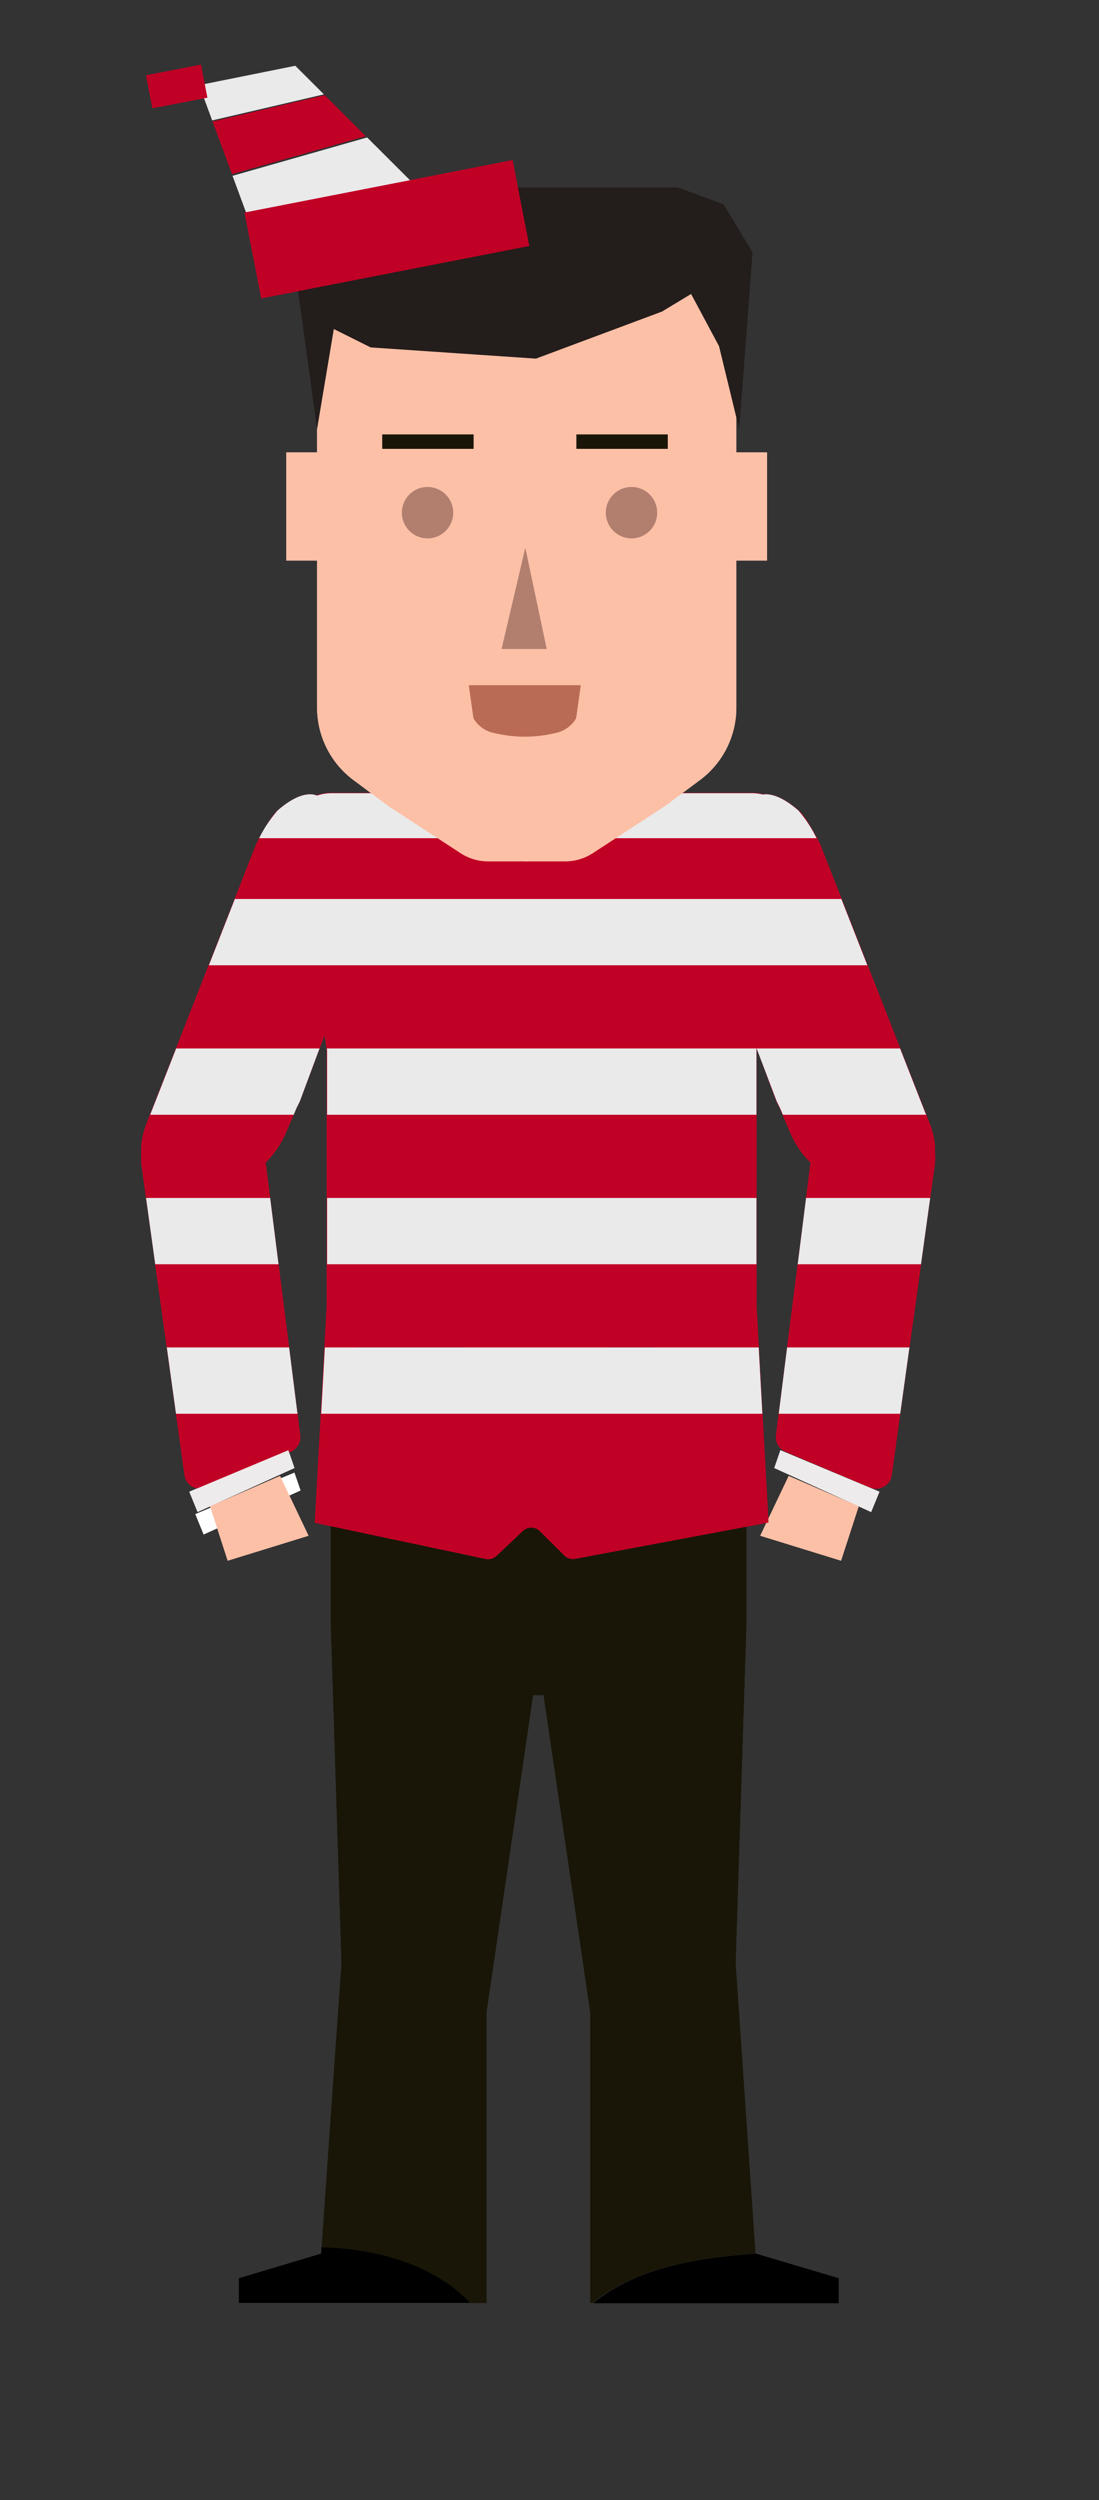 <svg id="a6e17b83-5f76-4993-ba23-71e64bda4783" data-name="Trabajo" xmlns="http://www.w3.org/2000/svg" viewBox="0 0 147.16 334.48"><rect x="0" y="0" width="147.16" height="334.48" fill="#333333" stroke="none"/><title>Mesa de trabajo 1 copy 46</title><polygon points="31.07 23.3 48.98 18.22 43.48 12.73 28.46 16.26 31.07 23.3" style="fill:#c10025"/><polygon points="28.41 16.11 43.37 12.62 39.54 8.8 26.67 11.39 28.41 16.11" style="fill:#eaeaea"/><path d="M43.07,300.63l-.06.88L32,304.8v3.29H63C58.08,302.9,50.37,300.83,43.07,300.63Z"/><path d="M112.29,304.8l-11.07-3.29v0c-7.85.58-15.93,1.83-21.76,6.62h32.83Z"/><path d="M98.5,262.65l1.44-45.15V202.25H44.3V217.5l1.43,45.15-2.66,38c7.3.2,15,2.27,19.9,7.46h2.17V297.92l0-28.7,6.24-42.43h1.41l6.25,42.43,0,28.7v10.17h.36c5.83-4.79,13.91-6,21.76-6.62Z" style="fill:#191608"/><path d="M101.31,140.33c.23-1.47,2.47-15.53,5.15-27a5.92,5.92,0,0,0-5.8-7.26l-10.13,0h-36l-10.14,0a5.92,5.92,0,0,0-5.8,7.26c2.68,11.42,4.92,25.48,5.15,27a2.28,2.28,0,0,1,0,.26v34.26l-1.59,28.89h.07L65,208.56a1.64,1.64,0,0,0,1.47-.4L70,204.83a1.64,1.64,0,0,1,2.28,0l3.28,3.26a1.64,1.64,0,0,0,1.49.45l25.77-4.83h.08l-1.59-28.89V140.59A2.28,2.28,0,0,1,101.31,140.33Z" style="fill:#c10025"/><path d="M100.9,139.15c.31.8,3.06,8.18,3.06,8.18l.44.89,1.49,3.48c3.17,7,10.52,8.39,15.78,6.89,2.54-.42,4.52-3.36,3-7.77a.14.14,0,0,0,0-.06l-14.87-37.87s-1.75-3.48-2.83-4.43c-1.32-1.16-3.15-2.39-4.78-2.16-10.15,1.44-6,20.71-1.25,32.85" style="fill:#c10025"/><path d="M108.51,155.79,103.91,192a2.13,2.13,0,0,0,1.29,2.23L116.48,199a2.12,2.12,0,0,0,2.93-1.67l5.76-41.5C126.16,147.58,113.05,137.32,108.51,155.79Z" style="fill:#c10025"/><rect x="81.06" y="176.13" width="14.15" height="3.79" transform="translate(-52.32 37.55) rotate(-18.66)" style="fill:#153944"/><rect x="52.98" y="172.95" width="3.79" height="14.15" transform="translate(-129.3 218.75) rotate(-84.92)" style="fill:#153944"/><polygon points="117.76 199.57 116.65 202.29 103.68 196.4 104.5 194.02 117.76 199.57" style="fill:#edebeb"/><polygon points="105.61 197.46 101.8 205.46 112.62 208.8 114.98 201.53 105.61 197.46" style="fill:#fcc0a7"/><path d="M43.21,139.15c-.31.8-3.06,8.18-3.06,8.18l-.44.89-1.5,3.48c-3.17,7-10.51,8.39-15.77,6.89-2.54-.42-4.52-3.36-3-7.77,0,0,0,0,0-.06l14.88-37.87s1.75-3.48,2.83-4.43c1.32-1.16,3.15-2.39,4.78-2.16,10.15,1.44,6,20.71,1.25,32.85" style="fill:#c10025"/><polygon points="26.16 202.57 27.27 205.29 40.24 199.4 39.42 197.02 26.16 202.57" style="fill:#fff"/><path d="M35.6,155.79,40.2,192a2.13,2.13,0,0,1-1.29,2.23L27.63,199a2.12,2.12,0,0,1-2.93-1.67l-5.76-41.5C18,147.58,31.06,137.32,35.6,155.79Z" style="fill:#c10025"/><polygon points="25.35 199.57 26.46 202.29 39.43 196.4 38.61 194.02 25.35 199.57" style="fill:#edebeb"/><polygon points="37.5 197.46 41.31 205.46 30.49 208.8 28.13 201.53 37.5 197.46" style="fill:#fcc0a7"/><path d="M43.8,174.64v-5.5H37.29l1.42,11.13H43.5l.3-5.42Z" style="fill:none"/><path d="M101.29,160.27h6.65l.57-4.48c0-.08,0-.15.07-.23a12.72,12.72,0,0,1-2.69-3.86l-1.1-2.56h-3.5Z" style="fill:none"/><path d="M43.48,138.45l-.27.7-.43,1.12h1C43.73,140,43.63,139.36,43.48,138.45Z" style="fill:none"/><polygon points="101.32 140.26 101.32 140.27 101.33 140.27 101.32 140.26" style="fill:none"/><path d="M101.29,169.14v5.71l.29,5.42h3.81l1.42-11.13Z" style="fill:none"/><path d="M43.8,149.14H39.32l-1.11,2.56a12.7,12.7,0,0,1-2.68,3.86c0,.08,0,.15.07.23l.57,4.48H43.8Z" style="fill:none"/><polygon points="37.29 169.14 20.79 169.14 22.34 180.27 38.71 180.27 37.29 169.14" style="fill:#c10025"/><path d="M109.76,112.89s-.15-.3-.39-.75H34.74c-.24.45-.39.75-.39.75l-2.9,7.38h81.21Z" style="fill:#c10025"/><path d="M42.21,203.74h.07L65,208.56a1.64,1.64,0,0,0,1.47-.4L70,204.83a1.64,1.64,0,0,1,2.28,0l3.28,3.26a1.64,1.64,0,0,0,1.49.45l25.77-4.83h.08l-.81-14.6H43Z" style="fill:#c10025"/><path d="M35.6,155.79c0-.08-.05-.15-.07-.23a12.7,12.7,0,0,0,2.68-3.86l1.11-2.56H20.11l-.64,1.62s0,0,0,.06a8.66,8.66,0,0,0-.53,3.27,8,8,0,0,0,0,1.7l.62,4.48H36.17Z" style="fill:#c10025"/><path d="M105.89,151.7a12.72,12.72,0,0,0,2.69,3.86c0,.08,0,.15-.07.23l-.57,4.48h16.61l.62-4.48a8,8,0,0,0,0-1.7,8.66,8.66,0,0,0-.53-3.27.14.14,0,0,0,0-.06l-.63-1.62H104.79Z" style="fill:#c10025"/><path d="M43.21,139.15l.27-.7c.15.91.25,1.54.29,1.82h76.75l-4.38-11.13H28l-4.38,11.13H42.78Z" style="fill:#c10025"/><path d="M101.29,174.64v-5.5H43.8v5.71l-.3,5.42h58.09l-.29-5.42Z" style="fill:#c10025"/><polygon points="105.4 180.27 121.77 180.27 123.32 169.14 106.82 169.14 105.4 180.27" style="fill:#c10025"/><rect x="43.8" y="149.14" width="57.49" height="11.13" style="fill:#c10025"/><polygon points="112.66 120.27 31.45 120.27 27.97 129.14 116.14 129.14 112.66 120.27" style="fill:#eaeaea"/><path d="M106.93,108.46c-1.32-1.16-3.15-2.39-4.78-2.16h0a6.45,6.45,0,0,0-1.48-.18l-10.13,0h-36l-10.14,0a6.12,6.12,0,0,0-1.88.3c-.2,0-.38-.09-.59-.12-1.63-.23-3.46,1-4.78,2.16a17.3,17.3,0,0,0-2.44,3.68h74.63A17.3,17.3,0,0,0,106.93,108.46Z" style="fill:#eaeaea"/><path d="M43.8,140.59v8.55h57.49v-8.55a2.28,2.28,0,0,1,0-.26v-.06H43.77v.06A2.28,2.28,0,0,1,43.8,140.59Z" style="fill:#eaeaea"/><path d="M39.71,148.22l.44-.89,2.63-7.06H23.59l-3.48,8.87H39.32Z" style="fill:#eaeaea"/><path d="M104,147.33l.44.89.39.92H124l-3.48-8.87h-19.2Z" style="fill:#eaeaea"/><polygon points="36.17 160.27 19.56 160.27 20.79 169.14 37.29 169.14 36.17 160.27" style="fill:#eaeaea"/><polygon points="106.82 169.14 123.32 169.14 124.55 160.27 107.94 160.27 106.82 169.14" style="fill:#eaeaea"/><rect x="43.8" y="160.27" width="57.49" height="8.87" style="fill:#eaeaea"/><polygon points="43.5 180.27 43.01 189.14 102.08 189.14 101.59 180.27 43.5 180.27" style="fill:#eaeaea"/><polygon points="22.34 180.27 23.57 189.14 39.83 189.14 38.71 180.27 22.34 180.27" style="fill:#eaeaea"/><polygon points="105.4 180.27 104.28 189.14 120.54 189.14 121.77 180.27 105.4 180.27" style="fill:#eaeaea"/><path d="M42.46,39.33V60.52H38.34V75h4.12V94.66a12.09,12.09,0,0,0,4.88,9.71l4.7,3.5,9.64,6.28a6.7,6.7,0,0,0,3.66,1.09h5.37V39.33Z" style="fill:#fcc0a7"/><path d="M98.6,39.33V60.52h4.11V75H98.6V94.66a12.09,12.09,0,0,1-4.88,9.71L89,107.87l-9.63,6.28a6.74,6.74,0,0,1-3.67,1.09H70.34V39.33Z" style="fill:#fcc0a7"/><polygon points="49.63 46.48 71.76 47.98 88.65 41.68 92.54 39.33 96.28 46.31 98.97 57.38 100.76 33.76 96.87 27.33 90.74 25.09 50.53 25.09 40.66 27.33 39.62 36.71 42.46 57.38 44.7 44.02 49.63 46.48" style="fill:#231d1b"/><path d="M60.69,68.59a3.44,3.44,0,1,1-3.43-3.44A3.44,3.44,0,0,1,60.69,68.59Z" style="fill:#b27f6f"/><path d="M88,68.59a3.44,3.44,0,1,1-3.43-3.44A3.43,3.43,0,0,1,88,68.59Z" style="fill:#b27f6f"/><path d="M74.28,98.09a17.27,17.27,0,0,1-8,0,4.14,4.14,0,0,1-2.89-2l-.62-4.42h15l-.62,4.42A4.14,4.14,0,0,1,74.28,98.09Z" style="fill:#ba6b56"/><rect x="77.18" y="58.12" width="12.24" height="1.93" style="fill:#191608"/><rect x="51.18" y="58.12" width="12.24" height="1.93" style="fill:#191608"/><polygon points="67.16 86.83 73.21 86.83 70.34 73.27 67.16 86.83" style="fill:#b27f6f"/><polygon points="35.46 35.2 57.74 26.96 49.16 18.4 31.15 23.53 35.46 35.2" style="fill:#eaeaea"/><rect x="33.53" y="24.82" width="36.57" height="11.7" transform="translate(-4.92 10.5) rotate(-11.05)" style="fill:#c10025"/><rect x="19.95" y="9.29" width="7.52" height="4.51" transform="matrix(0.98, -0.19, 0.19, 0.98, -1.77, 4.76)" style="fill:#c10025"/><path d="M43.07,300.63l-.06.88L32,304.8v3.29H63C58.08,302.9,50.37,300.83,43.07,300.63Z"/><path d="M112.29,304.8l-11.07-3.29v0c-7.85.58-15.93,1.83-21.76,6.62h32.83Z"/><path d="M98.5,262.65l1.44-45.15V202.25H44.3V217.5l1.43,45.15-2.66,38c7.3.2,15,2.27,19.9,7.46h2.17V297.92l0-28.7,6.24-42.43h1.41l6.25,42.43,0,28.7v10.17h.36c5.83-4.79,13.91-6,21.76-6.62Z" style="fill:#191608"/><path d="M101.31,140.33c.23-1.47,2.47-15.53,5.15-27a5.92,5.92,0,0,0-5.8-7.26l-10.13,0h-36l-10.14,0a5.92,5.92,0,0,0-5.8,7.26c2.68,11.42,4.92,25.48,5.15,27a2.28,2.28,0,0,1,0,.26v34.26l-1.59,28.89h.07L65,208.56a1.64,1.64,0,0,0,1.47-.4L70,204.83a1.64,1.64,0,0,1,2.28,0l3.28,3.26a1.64,1.64,0,0,0,1.49.45l25.77-4.83h.08l-1.59-28.89V140.59A2.28,2.28,0,0,1,101.31,140.33Z" style="fill:#c10025"/><path d="M100.9,139.15c.31.8,3.06,8.18,3.06,8.18l.44.89,1.49,3.48c3.17,7,10.52,8.39,15.78,6.89,2.54-.42,4.52-3.36,3-7.77a.14.14,0,0,0,0-.06l-14.87-37.87s-1.75-3.48-2.83-4.43c-1.32-1.16-3.15-2.39-4.78-2.16-10.15,1.44-6,20.71-1.25,32.85" style="fill:#c10025"/><path d="M108.51,155.79,103.91,192a2.13,2.13,0,0,0,1.29,2.23L116.48,199a2.12,2.12,0,0,0,2.93-1.67l5.76-41.5C126.16,147.58,113.05,137.32,108.51,155.79Z" style="fill:#c10025"/><rect x="81.06" y="176.13" width="14.15" height="3.79" transform="translate(-52.32 37.55) rotate(-18.66)" style="fill:#153944"/><rect x="52.98" y="172.95" width="3.79" height="14.15" transform="translate(-129.3 218.75) rotate(-84.92)" style="fill:#153944"/><polygon points="117.76 199.57 116.65 202.29 103.68 196.4 104.5 194.02 117.76 199.57" style="fill:#edebeb"/><polygon points="105.61 197.46 101.8 205.46 112.62 208.8 114.98 201.53 105.61 197.46" style="fill:#fcc0a7"/><path d="M43.21,139.15c-.31.8-3.06,8.18-3.06,8.18l-.44.89-1.5,3.48c-3.17,7-10.51,8.39-15.77,6.89-2.54-.42-4.52-3.36-3-7.77,0,0,0,0,0-.06l14.88-37.87s1.75-3.48,2.83-4.43c1.32-1.16,3.15-2.39,4.78-2.16,10.15,1.44,6,20.71,1.25,32.85" style="fill:#c10025"/><polygon points="26.16 202.57 27.27 205.29 40.24 199.4 39.42 197.02 26.16 202.57" style="fill:#fff"/><path d="M35.6,155.79,40.2,192a2.13,2.13,0,0,1-1.29,2.23L27.63,199a2.12,2.12,0,0,1-2.93-1.67l-5.76-41.5C18,147.58,31.06,137.32,35.6,155.79Z" style="fill:#c10025"/><polygon points="25.35 199.57 26.46 202.29 39.43 196.4 38.61 194.02 25.35 199.57" style="fill:#edebeb"/><polygon points="37.5 197.46 41.31 205.46 30.49 208.8 28.13 201.53 37.5 197.46" style="fill:#fcc0a7"/><path d="M43.8,174.64v-5.5H37.29l1.42,11.13H43.5l.3-5.42Z" style="fill:none"/><path d="M101.29,160.27h6.65l.57-4.48c0-.08,0-.15.07-.23a12.72,12.72,0,0,1-2.69-3.86l-1.1-2.56h-3.5Z" style="fill:none"/><path d="M43.48,138.45l-.27.7-.43,1.12h1C43.73,140,43.63,139.36,43.48,138.45Z" style="fill:none"/><polygon points="101.32 140.26 101.32 140.27 101.33 140.27 101.32 140.26" style="fill:none"/><path d="M101.29,169.14v5.71l.29,5.42h3.81l1.42-11.13Z" style="fill:none"/><path d="M43.8,149.14H39.32l-1.11,2.56a12.7,12.7,0,0,1-2.68,3.86c0,.08,0,.15.07.23l.57,4.48H43.8Z" style="fill:none"/><polygon points="37.29 169.14 20.79 169.14 22.34 180.27 38.71 180.27 37.29 169.14" style="fill:#c10025"/><path d="M109.76,112.89s-.15-.3-.39-.75H34.74c-.24.45-.39.75-.39.75l-2.9,7.38h81.21Z" style="fill:#c10025"/><path d="M42.21,203.74h.07L65,208.56a1.64,1.64,0,0,0,1.47-.4L70,204.83a1.64,1.64,0,0,1,2.28,0l3.28,3.26a1.64,1.64,0,0,0,1.49.45l25.77-4.83h.08l-.81-14.6H43Z" style="fill:#c10025"/><path d="M35.6,155.79c0-.08-.05-.15-.07-.23a12.7,12.7,0,0,0,2.68-3.86l1.11-2.56H20.11l-.64,1.62s0,0,0,.06a8.66,8.66,0,0,0-.53,3.27,8,8,0,0,0,0,1.7l.62,4.48H36.17Z" style="fill:#c10025"/><path d="M105.89,151.7a12.72,12.72,0,0,0,2.69,3.86c0,.08,0,.15-.07.23l-.57,4.48h16.61l.62-4.48a8,8,0,0,0,0-1.7,8.66,8.66,0,0,0-.53-3.27.14.14,0,0,0,0-.06l-.63-1.62H104.79Z" style="fill:#c10025"/><path d="M43.21,139.15l.27-.7c.15.91.25,1.54.29,1.82h76.75l-4.38-11.13H28l-4.38,11.13H42.78Z" style="fill:#c10025"/><path d="M101.29,174.64v-5.5H43.8v5.71l-.3,5.42h58.09l-.29-5.42Z" style="fill:#c10025"/><polygon points="105.4 180.27 121.77 180.27 123.32 169.14 106.82 169.14 105.4 180.27" style="fill:#c10025"/><rect x="43.8" y="149.14" width="57.49" height="11.13" style="fill:#c10025"/><polygon points="112.66 120.27 31.45 120.27 27.97 129.14 116.14 129.14 112.66 120.27" style="fill:#eaeaea"/><path d="M106.93,108.46c-1.32-1.16-3.15-2.39-4.78-2.16h0a6.45,6.45,0,0,0-1.48-.18l-10.13,0h-36l-10.14,0a6.12,6.12,0,0,0-1.88.3c-.2,0-.38-.09-.59-.12-1.63-.23-3.46,1-4.78,2.16a17.3,17.3,0,0,0-2.44,3.68h74.63A17.3,17.3,0,0,0,106.93,108.46Z" style="fill:#eaeaea"/><path d="M43.8,140.59v8.55h57.49v-8.55a2.28,2.28,0,0,1,0-.26v-.06H43.77v.06A2.28,2.28,0,0,1,43.8,140.59Z" style="fill:#eaeaea"/><path d="M39.71,148.22l.44-.89,2.63-7.06H23.59l-3.48,8.87H39.32Z" style="fill:#eaeaea"/><path d="M104,147.33l.44.89.39.92H124l-3.48-8.87h-19.2Z" style="fill:#eaeaea"/><polygon points="36.17 160.27 19.56 160.27 20.79 169.14 37.29 169.14 36.17 160.27" style="fill:#eaeaea"/><polygon points="106.82 169.14 123.32 169.14 124.55 160.27 107.94 160.27 106.82 169.14" style="fill:#eaeaea"/><rect x="43.8" y="160.27" width="57.49" height="8.87" style="fill:#eaeaea"/><polygon points="43.5 180.27 43.01 189.14 102.08 189.14 101.59 180.27 43.5 180.27" style="fill:#eaeaea"/><polygon points="22.34 180.27 23.57 189.14 39.83 189.14 38.71 180.27 22.34 180.27" style="fill:#eaeaea"/><polygon points="105.4 180.27 104.28 189.14 120.54 189.14 121.77 180.27 105.4 180.27" style="fill:#eaeaea"/><path d="M42.46,39.33V60.52H38.34V75h4.12V94.66a12.09,12.09,0,0,0,4.88,9.71l4.7,3.5,9.64,6.28a6.7,6.7,0,0,0,3.66,1.09h5.37V39.33Z" style="fill:#fcc0a7"/><path d="M98.6,39.33V60.52h4.11V75H98.6V94.66a12.09,12.09,0,0,1-4.88,9.71L89,107.87l-9.63,6.28a6.74,6.74,0,0,1-3.67,1.09H70.34V39.33Z" style="fill:#fcc0a7"/><polygon points="49.63 46.48 71.76 47.98 88.65 41.68 92.54 39.33 96.28 46.31 98.97 57.38 100.76 33.76 96.87 27.33 90.74 25.09 50.53 25.09 40.66 27.33 39.62 36.71 42.46 57.38 44.7 44.02 49.63 46.48" style="fill:#231d1b"/><path d="M60.69,68.59a3.44,3.44,0,1,1-3.43-3.44A3.44,3.44,0,0,1,60.69,68.59Z" style="fill:#b27f6f"/><path d="M88,68.59a3.44,3.44,0,1,1-3.43-3.44A3.43,3.43,0,0,1,88,68.59Z" style="fill:#b27f6f"/><path d="M74.28,98.09a17.27,17.27,0,0,1-8,0,4.14,4.14,0,0,1-2.89-2l-.62-4.42h15l-.62,4.42A4.14,4.14,0,0,1,74.28,98.09Z" style="fill:#ba6b56"/><rect x="77.18" y="58.12" width="12.24" height="1.93" style="fill:#191608"/><rect x="51.18" y="58.12" width="12.24" height="1.93" style="fill:#191608"/><polygon points="67.16 86.83 73.21 86.83 70.34 73.27 67.16 86.83" style="fill:#b27f6f"/><polygon points="35.46 35.2 57.74 26.96 49.16 18.4 31.15 23.53 35.46 35.2" style="fill:#eaeaea"/><rect x="33.53" y="24.82" width="36.57" height="11.7" transform="translate(-4.92 10.5) rotate(-11.05)" style="fill:#c10025"/></svg>
